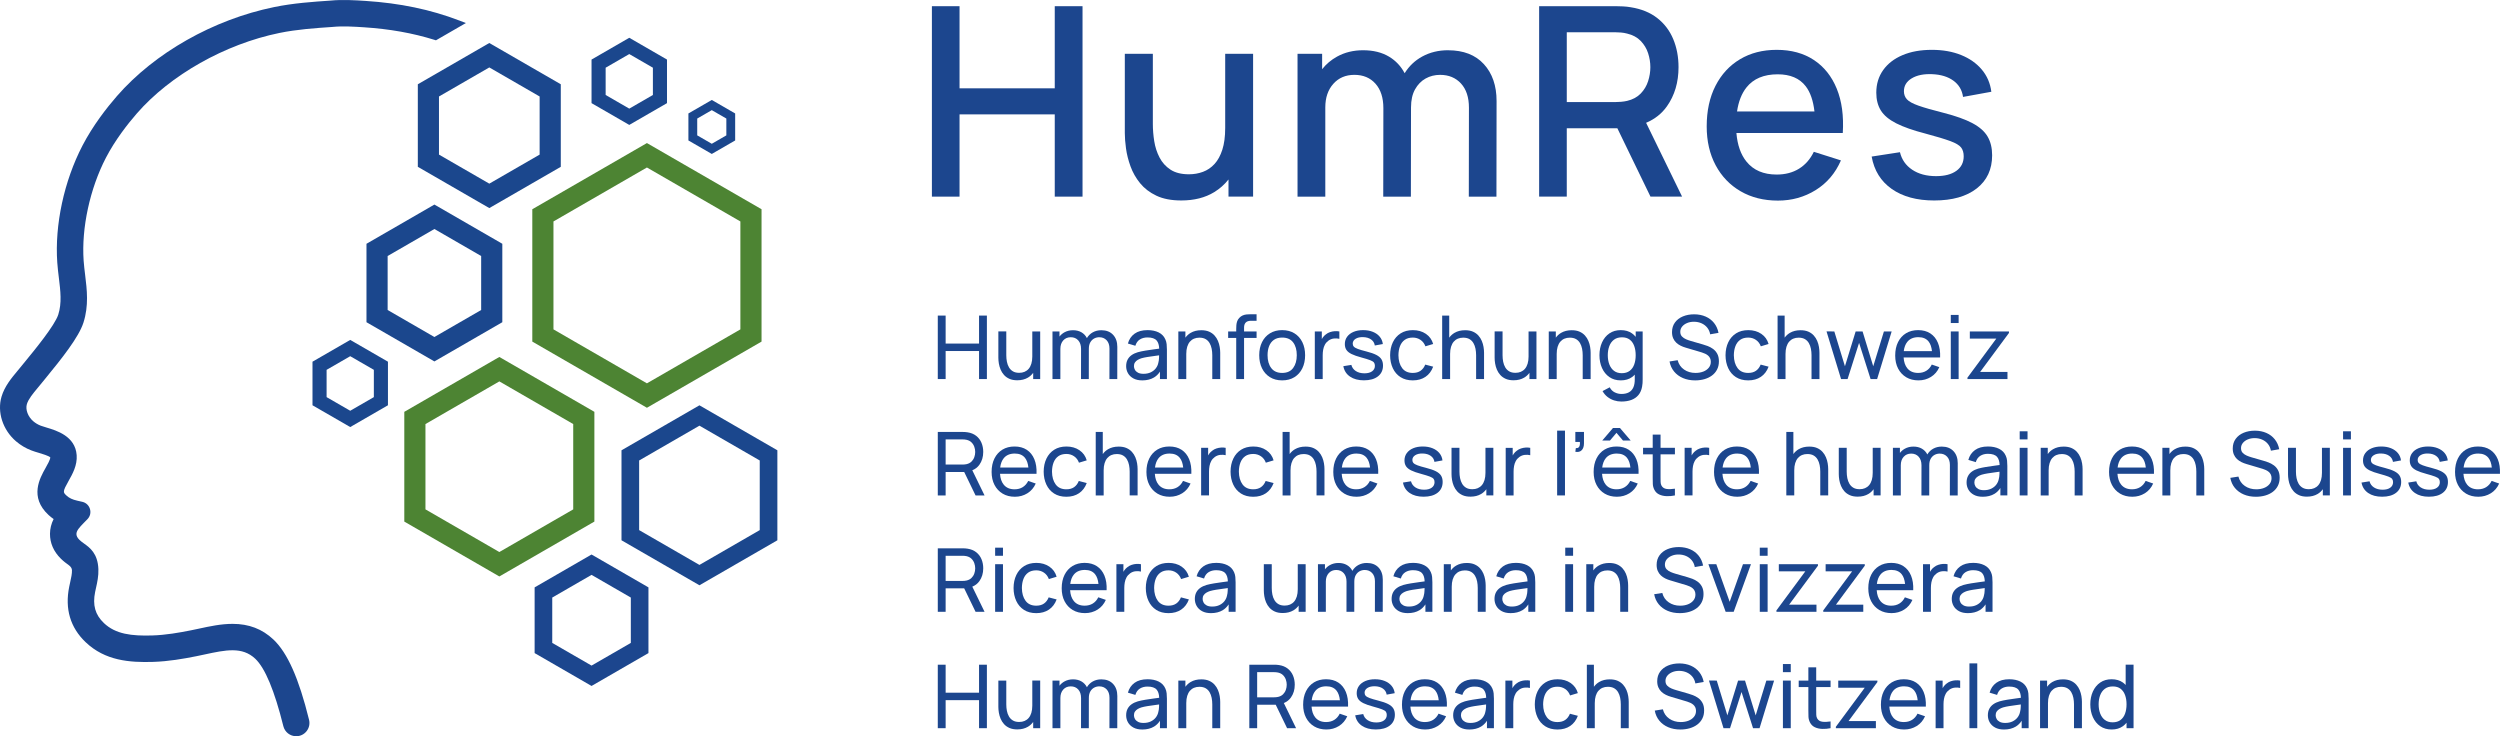 <?xml version="1.0" encoding="UTF-8"?>
<svg id="Layer_1" data-name="Layer 1" xmlns="http://www.w3.org/2000/svg" viewBox="0 0 385.618 113.561">
  <defs>
    <style>
      .cls-1 {
        fill: #4d8433;
      }

      .cls-2 {
        fill: #1b478d;
      }

      .cls-3 {
        fill: #1c468e;
      }
    </style>
  </defs>
  <g>
    <polygon class="cls-3" points="151.015 52.995 145.861 52.995 145.861 48.677 144.651 48.677 144.651 58.468 145.861 58.468 145.861 54.144 151.015 54.144 151.015 58.468 152.225 58.468 152.225 48.677 151.015 48.677 151.015 52.995"/>
    <path class="cls-3" d="M154.34,57.006c.127.304.301.58.524.829.222.249.501.449.836.598.335.15.741.224,1.217.224.63,0,1.177-.137,1.642-.411.319-.188.585-.437.806-.737v.958h1.081v-7.344h-1.217v3.869c0,.422-.049.791-.146,1.108-.098.317-.235.579-.411.785-.177.206-.389.361-.636.466-.247.104-.522.156-.826.156-.385,0-.706-.075-.962-.224-.256-.15-.46-.354-.612-.612-.152-.258-.259-.548-.323-.87s-.095-.655-.095-.999v-3.679h-1.224v4.059c0,.276.026.573.078.891s.142.628.269.931Z"/>
    <path class="cls-3" d="M163.56,53.804c0-.535.147-.967.442-1.295.295-.329.68-.493,1.156-.493.48,0,.866.161,1.156.483.29.322.435.761.435,1.319l-.007,4.651h1.203l.006-4.665 0.0 0c0-.412.077-.75.231-1.013.154-.263.354-.458.598-.585.245-.127.503-.19.775-.19.467,0,.846.155,1.139.466s.439.74.439,1.288l-.007,4.699h1.21l.007-4.964c0-.78-.22-1.403-.66-1.87-.44-.467-1.043-.7-1.809-.7-.49,0-.929.109-1.319.326-.381.212-.681.51-.904.888-0-0-0-.001-0-.001-.199-.388-.483-.687-.85-.897-.367-.211-.798-.316-1.292-.316s-.936.109-1.326.326c-.304.17-.557.388-.761.653v-.789h-1.081v7.344h1.217v-4.665Z"/>
    <path class="cls-3" d="M174.823,58.37c.369.202.828.303,1.377.303.707,0,1.31-.151,1.809-.452.363-.22.666-.52.911-.897v1.145h1.074v-4.542c0-.29-.014-.568-.041-.833-.027-.265-.093-.511-.197-.738-.209-.48-.552-.84-1.03-1.078-.478-.238-1.051-.357-1.717-.357-.83,0-1.498.184-2.006.551-.508.367-.85.873-1.027,1.516l1.149.347c.136-.449.371-.775.704-.979s.722-.306,1.166-.306c.671,0,1.142.158,1.414.473.244.283.374.702.392,1.254-.261.036-.53.072-.813.11-.444.059-.882.124-1.312.194-.431.07-.82.153-1.169.248-.372.109-.692.258-.962.449-.27.19-.477.426-.622.707s-.218.614-.218.999c0,.394.094.757.282,1.088s.467.597.836.799ZM175.068,55.901c.107-.156.247-.286.422-.388s.361-.185.561-.248c.272-.077.577-.143.914-.197s.698-.107,1.081-.156c.244-.032.493-.068.742-.104-.002.116-.006.249-.011.403-.009.276-.045.528-.109.755-.059.304-.186.584-.381.84s-.452.462-.772.619c-.32.156-.697.235-1.132.235-.349,0-.631-.057-.846-.17-.215-.113-.374-.261-.476-.442-.102-.181-.153-.372-.153-.571,0-.227.053-.418.16-.575Z"/>
    <path class="cls-3" d="M182.979,54.599c0-.426.049-.797.146-1.112s.235-.576.411-.782c.177-.206.389-.361.636-.466.247-.104.522-.156.826-.156.39,0,.713.075.969.224.256.15.459.354.609.612.15.258.256.549.32.87.063.322.095.655.095.999v3.679h1.224v-4.059c0-.276-.026-.573-.078-.891-.052-.317-.142-.628-.269-.931-.127-.304-.301-.58-.524-.829-.222-.249-.501-.449-.836-.598s-.741-.224-1.217-.224c-.63,0-1.177.137-1.642.411-.319.188-.585.437-.806.737v-.958h-1.088v7.344h1.224v-3.869Z"/>
    <path class="cls-3" d="M190.683,58.468h1.21v-6.344h1.931v-.999h-1.931v-.592c0-.349.088-.612.265-.789.177-.177.444-.265.802-.265h.863v-1.006h-.931c-.186,0-.382.009-.588.027-.206.018-.409.068-.609.15-.199.082-.383.213-.551.394-.145.159-.251.332-.316.52s-.107.382-.122.581-.024.392-.024.578v.401h-1.244v.999h1.244v6.344Z"/>
    <path class="cls-3" d="M195.881,58.176c.528.331,1.157.496,1.887.496s1.36-.164,1.89-.493.938-.784,1.224-1.367c.286-.582.428-1.257.428-2.023,0-.757-.142-1.426-.425-2.006-.283-.58-.69-1.036-1.221-1.367-.53-.331-1.163-.496-1.897-.496-.716,0-1.339.162-1.87.486-.53.324-.941.778-1.231,1.36-.29.583-.435,1.257-.435,2.023,0,.762.143,1.434.428,2.016s.692,1.039,1.22,1.37ZM195.762,53.375c.163-.408.41-.728.741-.959s.752-.347,1.265-.347c.752,0,1.317.247,1.693.741.376.494.564,1.154.564,1.979,0,.807-.187,1.464-.561,1.972-.374.508-.939.762-1.696.762-.739,0-1.299-.249-1.679-.748-.381-.499-.571-1.16-.571-1.986,0-.535.082-1.006.245-1.414Z"/>
    <path class="cls-3" d="M204.023,54.783c0-.29.025-.575.075-.853s.139-.537.269-.775c.129-.238.312-.443.547-.615.258-.186.539-.295.843-.326.304-.032.582-.016.836.048v-1.135c-.218-.045-.451-.06-.7-.044-.249.016-.494.063-.734.143-.24.079-.456.196-.646.35-.172.122-.328.279-.466.469-.059.081-.11.167-.16.255v-1.173h-1.081v7.344h1.217v-3.685Z"/>
    <path class="cls-3" d="M211.642,57.271c-.288.209-.681.313-1.18.313-.53,0-.975-.117-1.333-.35-.358-.233-.587-.55-.687-.949l-1.237.197c.127.689.47,1.225,1.03,1.608.56.383,1.277.575,2.152.575.916,0,1.634-.203,2.155-.609.521-.406.782-.962.782-1.669,0-.381-.079-.701-.238-.962-.159-.261-.425-.487-.799-.68-.374-.193-.885-.371-1.533-.534-.576-.145-1.014-.274-1.316-.388-.302-.113-.508-.232-.619-.357-.111-.125-.167-.278-.167-.459,0-.313.148-.562.445-.748.297-.186.683-.272,1.159-.258.499.014.909.135,1.231.364s.512.538.571.928l1.238-.224c-.05-.431-.21-.808-.479-1.132-.27-.324-.624-.575-1.064-.751-.44-.177-.938-.265-1.496-.265-.562,0-1.055.09-1.479.269-.424.179-.754.429-.989.751-.236.322-.354.698-.354,1.129,0,.354.079.653.238.897.159.245.424.459.796.643.372.184.882.361,1.53.534.598.163,1.046.301,1.343.415.297.113.493.235.588.364.095.129.143.296.143.5,0,.358-.144.642-.432.85Z"/>
    <path class="cls-3" d="M216.028,58.172c.519.333,1.15.5,1.894.5.761,0,1.412-.181,1.951-.544s.936-.886,1.19-1.571l-1.224-.32c-.168.417-.409.735-.724.955-.315.22-.713.33-1.193.33-.73,0-1.279-.25-1.649-.751s-.559-1.159-.568-1.975c.005-.53.086-1.001.245-1.411.159-.41.401-.732.727-.965s.741-.35,1.244-.35c.444,0,.84.118,1.186.354.347.236.599.567.758.993l1.197-.36c-.19-.662-.565-1.183-1.125-1.564-.56-.381-1.227-.571-2.002-.571-.734,0-1.362.164-1.883.493-.521.329-.922.784-1.203,1.367-.281.582-.424,1.254-.428,2.016.005.748.144,1.414.418,1.999.274.585.671,1.044,1.19,1.377Z"/>
    <path class="cls-3" d="M223.674,54.599c0-.426.049-.797.146-1.112s.235-.576.411-.782c.177-.206.389-.361.636-.466.247-.104.522-.156.826-.156.39,0,.713.075.969.224.256.15.459.354.609.612.15.258.256.549.32.87.063.322.095.655.095.999v3.679h1.224v-4.059c0-.276-.026-.573-.078-.891-.052-.317-.142-.628-.269-.931-.127-.304-.301-.58-.524-.829-.222-.249-.501-.449-.836-.598s-.741-.224-1.217-.224c-.63,0-1.177.137-1.642.411-.319.188-.585.437-.806.737v-3.406h-1.088v9.791h1.224v-3.869Z"/>
    <path class="cls-3" d="M230.888,57.006c.127.304.301.58.524.829.222.249.501.449.836.598.335.15.741.224,1.217.224.63,0,1.177-.137,1.642-.411.319-.188.585-.437.806-.737v.958h1.081v-7.344h-1.217v3.869c0,.422-.049.791-.146,1.108-.098.317-.235.579-.411.785-.177.206-.389.361-.636.466-.247.104-.522.156-.826.156-.385,0-.706-.075-.962-.224-.256-.15-.46-.354-.612-.612-.152-.258-.259-.548-.323-.87s-.095-.655-.095-.999v-3.679h-1.224v4.059c0,.276.026.573.078.891s.142.628.269.931Z"/>
    <path class="cls-3" d="M240.115,54.599c0-.426.049-.797.146-1.112s.235-.576.411-.782c.177-.206.389-.361.636-.466.247-.104.522-.156.826-.156.39,0,.713.075.969.224.256.15.459.354.609.612.15.258.256.549.32.87.063.322.095.655.095.999v3.679h1.224v-4.059c0-.276-.026-.573-.078-.891-.052-.317-.142-.628-.269-.931-.127-.304-.301-.58-.524-.829-.222-.249-.501-.449-.836-.598s-.741-.224-1.217-.224c-.63,0-1.177.137-1.642.411-.319.188-.585.437-.806.737v-.958h-1.088v7.344h1.224v-3.869Z"/>
    <path class="cls-3" d="M252.3,51.955c-.164-.199-.348-.377-.558-.527-.471-.338-1.054-.507-1.747-.507-.68,0-1.265.169-1.754.507-.49.338-.867.799-1.132,1.384-.265.585-.398,1.244-.398,1.979,0,.734.133,1.395.398,1.982.265.587.643,1.05,1.132,1.39s1.077.51,1.761.51c.689,0,1.269-.171,1.741-.513.152-.11.287-.237.415-.372v.716c.004.499-.068.916-.218,1.251-.15.335-.377.588-.683.758s-.693.255-1.159.255c-.354,0-.697-.082-1.03-.245-.333-.163-.59-.424-.772-.782l-1.108.585c.204.363.459.663.765.901s.643.416,1.01.534c.367.118.743.177,1.129.177.585,0,1.099-.083,1.543-.248.444-.166.807-.417,1.088-.755.281-.338.469-.767.564-1.288.036-.181.06-.364.071-.547.011-.184.017-.377.017-.581v-7.391h-1.074v.83ZM252.072,56.221c-.152.419-.387.748-.704.986-.317.238-.723.357-1.217.357-.481,0-.881-.122-1.2-.367-.32-.245-.559-.577-.717-.996-.159-.419-.238-.89-.238-1.411,0-.517.078-.984.235-1.401.156-.417.397-.748.721-.993.324-.245.735-.367,1.234-.367.48,0,.876.117,1.186.35s.543.559.697.976c.154.417.231.895.231,1.435,0,.535-.076,1.012-.228,1.431Z"/>
    <path class="cls-3" d="M262.723,57.316c-.354.138-.75.207-1.19.207-.68,0-1.27-.173-1.771-.52-.501-.347-.831-.828-.989-1.445l-1.251.197c.109.598.343,1.116.704,1.554.36.437.818.774,1.373,1.01.555.236,1.18.354,1.873.354.508,0,.984-.063,1.428-.19.444-.127.834-.315,1.169-.564.335-.249.597-.558.785-.925.188-.367.282-.786.282-1.258s-.086-.862-.258-1.173-.39-.56-.653-.748c-.263-.188-.534-.334-.813-.439-.279-.104-.525-.186-.738-.245l-1.863-.537c-.24-.068-.486-.155-.738-.262s-.463-.25-.636-.432c-.172-.181-.258-.424-.258-.727,0-.299.095-.565.286-.799.19-.233.446-.417.768-.551.322-.134.682-.198,1.081-.194.417.005.8.085,1.149.241s.64.38.874.67c.233.29.384.632.452,1.027l1.285-.224c-.118-.594-.348-1.104-.69-1.53-.342-.426-.773-.754-1.292-.982s-1.107-.346-1.764-.35c-.648,0-1.231.108-1.747.323-.517.215-.926.529-1.227.942s-.452.907-.452,1.482c0,.363.059.678.177.945.118.268.276.495.476.683.199.188.426.344.68.469.254.125.517.226.789.303l2.495.741c.177.054.347.12.51.197s.308.17.435.279c.127.109.229.242.306.401.077.159.116.344.116.558,0,.354-.105.66-.316.918-.211.258-.493.457-.846.595Z"/>
    <path class="cls-3" d="M267.765,58.172c.519.333,1.15.5,1.894.5.761,0,1.412-.181,1.951-.544s.936-.886,1.19-1.571l-1.224-.32c-.168.417-.409.735-.724.955-.315.22-.713.33-1.193.33-.73,0-1.279-.25-1.649-.751s-.559-1.159-.568-1.975c.005-.53.086-1.001.245-1.411.159-.41.401-.732.727-.965s.741-.35,1.244-.35c.444,0,.84.118,1.186.354.347.236.599.567.758.993l1.197-.36c-.19-.662-.565-1.183-1.125-1.564-.56-.381-1.227-.571-2.002-.571-.734,0-1.362.164-1.883.493-.521.329-.922.784-1.203,1.367-.281.582-.424,1.254-.428,2.016.005.748.144,1.414.418,1.999.274.585.671,1.044,1.19,1.377Z"/>
    <path class="cls-3" d="M275.411,54.599c0-.426.049-.797.146-1.112s.235-.576.411-.782c.177-.206.389-.361.636-.466.247-.104.522-.156.826-.156.39,0,.713.075.969.224.256.15.459.354.609.612.15.258.256.549.32.87.063.322.095.655.095.999v3.679h1.224v-4.059c0-.276-.026-.573-.078-.891-.052-.317-.142-.628-.269-.931-.127-.304-.301-.58-.524-.829-.222-.249-.501-.449-.836-.598s-.741-.224-1.217-.224c-.63,0-1.177.137-1.642.411-.319.188-.585.437-.806.737v-3.406h-1.088v9.791h1.224v-3.869Z"/>
    <polygon class="cls-3" points="284.985 58.468 286.759 52.886 288.534 58.468 289.541 58.468 291.784 51.125 290.588 51.125 288.942 56.496 287.297 51.125 286.229 51.125 284.577 56.496 282.938 51.125 281.735 51.118 283.978 58.468 284.985 58.468"/>
    <path class="cls-3" d="M294.032,58.193c.537.32,1.166.479,1.887.479.712,0,1.354-.178,1.928-.534.573-.356,1.003-.858,1.289-1.506l-1.163-.401c-.204.417-.485.737-.843.959-.358.222-.78.333-1.265.333-.721,0-1.276-.238-1.666-.714-.337-.412-.528-.97-.573-1.673h5.632c.036-.87-.076-1.62-.337-2.251-.261-.63-.65-1.115-1.169-1.455s-1.148-.51-1.887-.51c-.712,0-1.332.16-1.86.479s-.939.773-1.234,1.36c-.295.587-.442,1.282-.442,2.084,0,.766.15,1.436.449,2.009.299.573.717,1.02,1.254,1.339ZM294.198,52.729c.39-.48.959-.721,1.707-.721.698,0,1.224.223,1.577.67.279.352.45.849.518,1.486h-4.35c.073-.596.256-1.074.548-1.435Z"/>
    <rect class="cls-3" x="300.903" y="48.575" width="1.21" height="1.251"/>
    <rect class="cls-3" x="300.903" y="51.125" width="1.21" height="7.344"/>
    <polygon class="cls-3" points="309.647 57.367 305.431 57.367 309.878 51.356 309.878 51.125 303.84 51.125 303.84 52.226 307.926 52.226 303.473 58.251 303.473 58.468 309.647 58.468 309.647 57.367"/>
    <path class="cls-3" d="M145.861,72.802h2.864l1.753,3.617h1.387l-1.891-3.879c.454-.185.82-.468,1.095-.854.394-.553.592-1.21.592-1.972,0-.517-.091-.989-.272-1.418-.181-.428-.452-.784-.813-1.067-.36-.283-.806-.466-1.336-.547-.122-.023-.249-.037-.381-.044-.131-.007-.245-.01-.34-.01h-3.869v9.791h1.21v-3.617ZM145.861,67.777h2.618c.086,0,.185.005.296.014s.216.025.316.048c.313.073.567.205.761.398.195.193.339.419.432.68.093.261.139.527.139.799s-.046.538-.139.799c-.093.261-.237.487-.432.68-.195.193-.449.325-.761.398-.1.023-.205.039-.316.048-.111.009-.21.014-.296.014h-2.618v-3.876Z"/>
    <path class="cls-3" d="M154.656,76.144c.537.32,1.166.479,1.887.479.712,0,1.354-.178,1.928-.534.573-.356,1.003-.858,1.289-1.506l-1.163-.401c-.204.417-.485.737-.843.959-.358.222-.78.333-1.265.333-.721,0-1.276-.238-1.666-.714-.337-.412-.528-.97-.573-1.673h5.632c.036-.87-.076-1.62-.337-2.251-.261-.63-.65-1.115-1.169-1.455s-1.148-.51-1.887-.51c-.712,0-1.332.16-1.86.479s-.939.773-1.234,1.36c-.295.587-.442,1.282-.442,2.084,0,.766.15,1.436.449,2.009.299.573.717,1.02,1.254,1.339ZM154.823,70.68c.39-.48.959-.721,1.707-.721.698,0,1.224.223,1.577.67.279.352.45.849.518,1.486h-4.35c.073-.596.256-1.074.548-1.435Z"/>
    <path class="cls-3" d="M162.591,76.123c.519.333,1.15.5,1.894.5.761,0,1.412-.181,1.951-.544s.936-.886,1.19-1.571l-1.224-.32c-.168.417-.409.735-.724.955-.315.22-.713.33-1.193.33-.73,0-1.279-.25-1.649-.751s-.559-1.159-.568-1.975c.005-.53.086-1.001.245-1.411.159-.41.401-.732.727-.965s.741-.35,1.244-.35c.444,0,.84.118,1.186.354.347.236.599.567.758.993l1.197-.36c-.19-.662-.565-1.183-1.125-1.564-.56-.381-1.227-.571-2.002-.571-.734,0-1.362.164-1.883.493-.521.329-.922.784-1.203,1.367-.281.582-.424,1.254-.428,2.016.005.748.144,1.414.418,1.999.274.585.671,1.044,1.19,1.377Z"/>
    <path class="cls-3" d="M170.101,70.034v-3.406h-1.088v9.791h1.224v-3.869c0-.426.049-.797.146-1.112s.235-.576.411-.782c.177-.206.389-.361.636-.466.247-.104.522-.156.826-.156.39,0,.713.075.969.224.256.15.459.354.609.612.15.258.256.549.32.87.063.322.095.655.095.999v3.679h1.224v-4.059c0-.276-.026-.573-.078-.891-.052-.317-.142-.628-.269-.931-.127-.304-.301-.58-.524-.829-.222-.249-.501-.449-.836-.598s-.741-.224-1.217-.224c-.63,0-1.177.137-1.642.411-.319.188-.585.437-.806.737Z"/>
    <path class="cls-3" d="M177.275,70.711c-.295.587-.442,1.282-.442,2.084,0,.766.15,1.436.449,2.009.299.573.717,1.02,1.254,1.339.537.32,1.166.479,1.887.479.712,0,1.354-.178,1.928-.534.573-.356,1.003-.858,1.289-1.506l-1.163-.401c-.204.417-.485.737-.843.959-.358.222-.78.333-1.265.333-.721,0-1.276-.238-1.666-.714-.337-.412-.528-.97-.573-1.673h5.632c.036-.87-.076-1.62-.337-2.251-.261-.63-.65-1.115-1.169-1.455s-1.148-.51-1.887-.51c-.712,0-1.332.16-1.86.479s-.939.773-1.234,1.36ZM180.409,69.959c.698,0,1.224.223,1.577.67.279.352.45.849.518,1.486h-4.35c.073-.596.256-1.074.548-1.435.39-.48.959-.721,1.707-.721Z"/>
    <path class="cls-3" d="M186.978,69.524c-.172.122-.328.279-.466.469-.059.081-.11.167-.16.255v-1.173h-1.081v7.344h1.217v-3.685c0-.29.025-.575.075-.853s.139-.537.269-.775c.129-.238.312-.443.547-.615.258-.186.539-.295.843-.326.304-.032.582-.016.836.048v-1.135c-.218-.045-.451-.06-.7-.044-.249.016-.494.063-.734.143-.24.079-.456.196-.646.35Z"/>
    <path class="cls-3" d="M195.26,76.079c.539-.363.936-.886,1.19-1.571l-1.224-.32c-.168.417-.409.735-.724.955-.315.22-.713.33-1.193.33-.73,0-1.279-.25-1.649-.751s-.559-1.159-.568-1.975c.005-.53.086-1.001.245-1.411.159-.41.401-.732.727-.965s.741-.35,1.244-.35c.444,0,.84.118,1.186.354.347.236.599.567.758.993l1.197-.36c-.19-.662-.565-1.183-1.125-1.564-.56-.381-1.227-.571-2.002-.571-.734,0-1.362.164-1.883.493-.521.329-.922.784-1.203,1.367-.281.582-.424,1.254-.428,2.016.005.748.144,1.414.418,1.999.274.585.671,1.044,1.19,1.377.519.333,1.15.5,1.894.5.761,0,1.412-.181,1.951-.544Z"/>
    <path class="cls-3" d="M198.924,70.034v-3.406h-1.088v9.791h1.224v-3.869c0-.426.049-.797.146-1.112s.235-.576.411-.782c.177-.206.389-.361.636-.466.247-.104.522-.156.826-.156.39,0,.713.075.969.224.256.15.459.354.609.612.15.258.256.549.32.87.063.322.095.655.095.999v3.679h1.224v-4.059c0-.276-.026-.573-.078-.891-.052-.317-.142-.628-.269-.931-.127-.304-.301-.58-.524-.829-.222-.249-.501-.449-.836-.598s-.741-.224-1.217-.224c-.63,0-1.177.137-1.642.411-.319.188-.585.437-.806.737Z"/>
    <path class="cls-3" d="M205.656,72.795c0,.766.15,1.436.449,2.009.299.573.717,1.02,1.254,1.339.537.32,1.166.479,1.887.479.712,0,1.354-.178,1.928-.534.573-.356,1.003-.858,1.289-1.506l-1.163-.401c-.204.417-.485.737-.843.959-.358.222-.78.333-1.265.333-.721,0-1.276-.238-1.666-.714-.337-.412-.528-.97-.573-1.673h5.632c.036-.87-.076-1.62-.337-2.251-.261-.63-.65-1.115-1.169-1.455s-1.148-.51-1.887-.51c-.712,0-1.332.16-1.86.479s-.939.773-1.234,1.36c-.295.587-.442,1.282-.442,2.084ZM207.526,70.68c.39-.48.959-.721,1.707-.721.698,0,1.224.223,1.577.67.279.352.45.849.518,1.486h-4.35c.073-.596.256-1.074.548-1.435Z"/>
    <path class="cls-3" d="M219.459,68.871c-.562,0-1.055.09-1.479.269-.424.179-.754.429-.989.751-.236.322-.354.698-.354,1.129,0,.354.079.653.238.897.159.245.424.459.796.643.372.184.882.361,1.53.534.598.163,1.046.301,1.343.415.297.113.493.235.588.364.095.129.143.296.143.5,0,.358-.144.642-.432.85-.288.209-.681.313-1.18.313-.53,0-.975-.117-1.333-.35-.358-.233-.587-.55-.687-.949l-1.237.197c.127.689.47,1.225,1.03,1.608s1.277.575,2.152.575c.916,0,1.634-.203,2.155-.609.521-.406.782-.962.782-1.669,0-.381-.079-.701-.238-.962-.159-.261-.425-.487-.799-.68-.374-.193-.885-.371-1.533-.534-.576-.145-1.014-.274-1.316-.388-.302-.113-.508-.232-.619-.357-.111-.125-.167-.278-.167-.459,0-.313.148-.562.445-.748.297-.186.683-.272,1.159-.258.499.014.909.135,1.231.364s.512.538.571.928l1.238-.224c-.05-.431-.21-.808-.479-1.132-.27-.324-.624-.575-1.064-.751-.44-.177-.938-.265-1.496-.265Z"/>
    <path class="cls-3" d="M227.935,75.304c-.247.104-.522.156-.826.156-.385,0-.706-.075-.962-.224-.256-.15-.46-.354-.612-.612-.152-.258-.259-.548-.323-.87s-.095-.655-.095-.999v-3.679h-1.224v4.059c0,.276.026.573.078.891s.142.628.269.931c.127.304.301.58.524.829.222.249.501.449.836.598.335.15.741.224,1.217.224.63,0,1.177-.137,1.642-.411.319-.188.585-.437.806-.737v.958h1.081v-7.344h-1.217v3.869c0,.422-.049.791-.146,1.108-.098.317-.235.579-.411.785-.177.206-.389.361-.636.466Z"/>
    <path class="cls-3" d="M232.249,69.075v7.344h1.217v-3.685c0-.29.025-.575.075-.853s.139-.537.269-.775c.129-.238.312-.443.547-.615.258-.186.539-.295.843-.326.304-.032.582-.016.836.048v-1.135c-.218-.045-.451-.06-.7-.044-.249.016-.494.063-.734.143-.24.079-.456.196-.646.35-.172.122-.328.279-.466.469-.059.081-.11.167-.16.255v-1.173h-1.081Z"/>
    <rect class="cls-3" x="240.184" y="66.424" width="1.21" height="9.995"/>
    <path class="cls-3" d="M242.992,68.164h.7c.018.181.014.347-.014.496-.027.15-.088.268-.184.354-.095.086-.238.122-.428.109l-.075.564c.422.077.749-.005.982-.245.233-.24.35-.598.35-1.074v-1.741h-1.333v1.537Z"/>
    <path class="cls-3" d="M252.117,73.087h.626c.036-.87-.076-1.62-.337-2.251-.261-.63-.65-1.115-1.169-1.455s-1.148-.51-1.887-.51c-.712,0-1.332.16-1.86.479s-.939.773-1.234,1.36c-.295.587-.442,1.282-.442,2.084,0,.766.15,1.436.449,2.009.299.573.717,1.02,1.254,1.339.537.32,1.166.479,1.887.479.712,0,1.354-.178,1.928-.534.573-.356,1.003-.858,1.289-1.506l-1.163-.401c-.204.417-.485.737-.843.959-.358.222-.78.333-1.265.333-.721,0-1.276-.238-1.666-.714-.337-.412-.528-.97-.573-1.673h5.007ZM247.684,70.68c.39-.48.959-.721,1.707-.721.698,0,1.224.223,1.577.67.279.352.45.849.518,1.486h-4.35c.073-.596.256-1.074.548-1.435Z"/>
    <polygon class="cls-3" points="249.336 66.764 250.342 67.954 251.532 67.954 249.873 66.016 248.799 66.016 247.14 67.954 248.33 67.954 249.336 66.764"/>
    <path class="cls-3" d="M255.928,76.273c.333.156.712.242,1.136.258.424.016.853-.022,1.288-.112v-1.04c-.503.077-.933.091-1.288.041-.356-.05-.615-.22-.779-.51-.086-.154-.133-.338-.139-.551-.007-.213-.01-.469-.01-.768v-3.515h2.217v-.999h-2.217v-2.04h-1.21v2.04h-1.489v.999h1.489v3.57c0,.376.006.713.017,1.01.011.297.09.59.235.88.168.335.418.581.751.738Z"/>
    <path class="cls-3" d="M263.636,69.075c-.218-.045-.451-.06-.7-.044-.249.016-.494.063-.734.143-.24.079-.456.196-.646.35-.172.122-.328.279-.466.469-.059.081-.11.167-.16.255v-1.173h-1.081v7.344h1.217v-3.685c0-.29.025-.575.075-.853s.139-.537.269-.775c.129-.238.312-.443.547-.615.258-.186.539-.295.843-.326.304-.032.582-.016.836.048v-1.135Z"/>
    <path class="cls-3" d="M264.384,72.795c0,.766.15,1.436.449,2.009.299.573.717,1.02,1.254,1.339.537.32,1.166.479,1.887.479.712,0,1.354-.178,1.928-.534.573-.356,1.003-.858,1.289-1.506l-1.163-.401c-.204.417-.485.737-.843.959-.358.222-.78.333-1.265.333-.721,0-1.276-.238-1.666-.714-.337-.412-.528-.97-.573-1.673h5.632c.036-.87-.076-1.62-.337-2.251-.261-.63-.65-1.115-1.169-1.455s-1.148-.51-1.887-.51c-.712,0-1.332.16-1.86.479s-.939.773-1.234,1.36c-.295.587-.442,1.282-.442,2.084ZM266.253,70.68c.39-.48.959-.721,1.707-.721.698,0,1.224.223,1.577.67.279.352.45.849.518,1.486h-4.35c.073-.596.256-1.074.548-1.435Z"/>
    <path class="cls-3" d="M279.071,68.885c-.63,0-1.177.137-1.642.411-.319.188-.585.437-.806.737v-3.406h-1.088v9.791h1.224v-3.869c0-.426.049-.797.146-1.112s.235-.576.411-.782c.177-.206.389-.361.636-.466.247-.104.522-.156.826-.156.39,0,.713.075.969.224.256.15.459.354.609.612.15.258.256.549.32.87.063.322.095.655.095.999v3.679h1.224v-4.059c0-.276-.026-.573-.078-.891-.052-.317-.142-.628-.269-.931-.127-.304-.301-.58-.524-.829-.222-.249-.501-.449-.836-.598s-.741-.224-1.217-.224Z"/>
    <path class="cls-3" d="M290.079,76.419v-7.344h-1.217v3.869c0,.422-.049.791-.146,1.108-.098.317-.235.579-.411.785-.177.206-.389.361-.636.466-.247.104-.522.156-.826.156-.385,0-.706-.075-.962-.224-.256-.15-.46-.354-.612-.612-.152-.258-.259-.548-.323-.87s-.095-.655-.095-.999v-3.679h-1.224v4.059c0,.276.026.573.078.891s.142.628.269.931c.127.304.301.58.524.829.222.249.501.449.836.598.335.15.741.224,1.217.224.63,0,1.177-.137,1.642-.411.319-.188.585-.437.806-.737v.958h1.081Z"/>
    <path class="cls-3" d="M293.193,71.754c0-.535.147-.967.442-1.295.295-.329.68-.493,1.156-.493.48,0,.866.161,1.156.483.29.322.435.761.435,1.319l-.007,4.651h1.203l.006-4.665 0.0 0c0-.412.077-.75.231-1.013.154-.263.354-.458.598-.585.245-.127.503-.19.775-.19.467,0,.846.155,1.139.466s.439.74.439,1.288l-.007,4.699h1.21l.007-4.964c0-.78-.22-1.403-.66-1.87-.44-.467-1.043-.7-1.809-.7-.49,0-.929.109-1.319.326-.381.212-.681.51-.904.888-0-0-0-.001-0-.001-.199-.388-.483-.687-.85-.897-.367-.211-.798-.316-1.292-.316s-.936.109-1.326.326c-.304.17-.557.388-.761.653v-.789h-1.081v7.344h1.217v-4.665Z"/>
    <path class="cls-3" d="M304.456,76.32c.369.202.828.303,1.377.303.707,0,1.31-.151,1.809-.452.363-.22.666-.52.911-.897v1.145h1.074v-4.542c0-.29-.014-.568-.041-.833-.027-.265-.093-.511-.197-.738-.209-.48-.552-.84-1.03-1.078-.478-.238-1.051-.357-1.717-.357-.83,0-1.498.184-2.006.551-.508.367-.85.873-1.027,1.516l1.149.347c.136-.449.371-.775.704-.979s.722-.306,1.166-.306c.671,0,1.142.158,1.414.473.244.283.374.702.392,1.254-.261.036-.53.072-.813.11-.444.059-.882.124-1.312.194-.431.07-.82.153-1.169.248-.372.109-.692.258-.962.449-.27.19-.477.426-.622.707s-.218.614-.218.999c0,.394.094.757.282,1.088s.467.597.836.799ZM304.701,73.852c.107-.156.247-.286.422-.388s.361-.185.561-.248c.272-.077.577-.143.914-.197s.698-.107,1.081-.156c.244-.032.493-.068.742-.104-.002.116-.006.249-.011.403-.009.276-.045.528-.109.755-.059.304-.186.584-.381.84s-.452.462-.772.619c-.32.156-.697.235-1.132.235-.349,0-.631-.057-.846-.17-.215-.113-.374-.261-.476-.442-.102-.181-.153-.372-.153-.571,0-.227.053-.418.16-.575Z"/>
    <rect class="cls-3" x="311.531" y="66.526" width="1.21" height="1.251"/>
    <rect class="cls-3" x="311.531" y="69.075" width="1.21" height="7.344"/>
    <path class="cls-3" d="M320.887,70.537c-.127-.304-.301-.58-.524-.829-.222-.249-.501-.449-.836-.598s-.741-.224-1.217-.224c-.63,0-1.177.137-1.642.411-.319.188-.585.437-.806.737v-.958h-1.088v7.344h1.224v-3.869c0-.426.049-.797.146-1.112s.235-.576.411-.782c.177-.206.389-.361.636-.466.247-.104.522-.156.826-.156.39,0,.713.075.969.224.256.15.459.354.609.612.15.258.256.549.32.87.063.322.095.655.095.999v3.679h1.224v-4.059c0-.276-.026-.573-.078-.891-.052-.317-.142-.628-.269-.931Z"/>
    <path class="cls-3" d="M331.617,73.087h.626c.036-.87-.076-1.62-.337-2.251-.261-.63-.65-1.115-1.169-1.455s-1.148-.51-1.887-.51c-.712,0-1.332.16-1.86.479s-.939.773-1.234,1.36c-.295.587-.442,1.282-.442,2.084,0,.766.15,1.436.449,2.009.299.573.717,1.02,1.254,1.339.537.32,1.166.479,1.887.479.712,0,1.354-.178,1.928-.534.573-.356,1.003-.858,1.289-1.506l-1.163-.401c-.204.417-.485.737-.843.959-.358.222-.78.333-1.265.333-.721,0-1.276-.238-1.666-.714-.337-.412-.528-.97-.573-1.673h5.007ZM327.183,70.68c.39-.48.959-.721,1.707-.721.698,0,1.224.223,1.577.67.279.352.45.849.518,1.486h-4.35c.073-.596.256-1.074.548-1.435Z"/>
    <path class="cls-3" d="M339.654,70.537c-.127-.304-.301-.58-.524-.829-.222-.249-.501-.449-.836-.598s-.741-.224-1.217-.224c-.63,0-1.177.137-1.642.411-.319.188-.585.437-.806.737v-.958h-1.088v7.344h1.224v-3.869c0-.426.049-.797.146-1.112s.235-.576.411-.782c.177-.206.389-.361.636-.466.247-.104.522-.156.826-.156.39,0,.713.075.969.224.256.15.459.354.609.612.15.258.256.549.32.87.063.322.095.655.095.999v3.679h1.224v-4.059c0-.276-.026-.573-.078-.891-.052-.317-.142-.628-.269-.931Z"/>
    <path class="cls-3" d="M350.717,71.765c-.263-.188-.534-.334-.813-.439-.279-.104-.525-.186-.738-.245l-1.863-.537c-.24-.068-.486-.155-.738-.262s-.463-.25-.636-.432c-.172-.181-.258-.424-.258-.727,0-.299.095-.565.286-.799.19-.233.446-.417.768-.551.322-.134.682-.198,1.081-.194.417.005.8.085,1.149.241s.64.38.874.67c.233.29.384.632.452,1.027l1.285-.224c-.118-.594-.348-1.104-.69-1.53-.342-.426-.773-.754-1.292-.982s-1.107-.346-1.764-.35c-.648,0-1.231.108-1.747.323-.517.215-.926.529-1.227.942s-.452.907-.452,1.482c0,.363.059.678.177.945.118.268.276.495.476.683.199.188.426.344.68.469.254.125.517.226.789.303l2.495.741c.177.054.347.12.51.197s.308.17.435.279c.127.109.229.242.306.401.077.159.116.344.116.558,0,.354-.105.66-.316.918-.211.258-.493.457-.846.595s-.75.207-1.19.207c-.68,0-1.27-.173-1.771-.52-.501-.347-.831-.828-.989-1.445l-1.251.197c.109.598.343,1.116.704,1.554.36.437.818.774,1.373,1.01.555.236,1.18.354,1.873.354.508,0,.984-.063,1.428-.19.444-.127.834-.315,1.169-.564.335-.249.597-.558.785-.925.188-.367.282-.786.282-1.258s-.086-.862-.258-1.173-.39-.56-.653-.748Z"/>
    <path class="cls-3" d="M358.155,72.944c0,.422-.049.791-.146,1.108-.098.317-.235.579-.411.785-.177.206-.389.361-.636.466-.247.104-.522.156-.826.156-.385,0-.706-.075-.962-.224-.256-.15-.46-.354-.612-.612-.152-.258-.259-.548-.323-.87s-.095-.655-.095-.999v-3.679h-1.224v4.059c0,.276.026.573.078.891s.142.628.269.931c.127.304.301.58.524.829.222.249.501.449.836.598.335.15.741.224,1.217.224.63,0,1.177-.137,1.642-.411.319-.188.585-.437.806-.737v.958h1.081v-7.344h-1.217v3.869Z"/>
    <rect class="cls-3" x="361.412" y="69.075" width="1.21" height="7.344"/>
    <rect class="cls-3" x="361.412" y="66.526" width="1.21" height="1.251"/>
    <path class="cls-3" d="M369.337,72.696c-.374-.193-.885-.371-1.533-.534-.576-.145-1.014-.274-1.316-.388-.302-.113-.508-.232-.619-.357-.111-.125-.167-.278-.167-.459,0-.313.148-.562.445-.748.297-.186.683-.272,1.159-.258.499.014.909.135,1.231.364s.512.538.571.928l1.238-.224c-.05-.431-.21-.808-.479-1.132-.27-.324-.624-.575-1.064-.751-.44-.177-.938-.265-1.496-.265-.562,0-1.055.09-1.479.269-.424.179-.754.429-.989.751-.236.322-.354.698-.354,1.129,0,.354.079.653.238.897.159.245.424.459.796.643.372.184.882.361,1.53.534.598.163,1.046.301,1.343.415.297.113.493.235.588.364.095.129.143.296.143.5,0,.358-.144.642-.432.85-.288.209-.681.313-1.18.313-.53,0-.975-.117-1.333-.35-.358-.233-.587-.55-.687-.949l-1.237.197c.127.689.47,1.225,1.03,1.608s1.277.575,2.152.575c.916,0,1.634-.203,2.155-.609.521-.406.782-.962.782-1.669,0-.381-.079-.701-.238-.962-.159-.261-.425-.487-.799-.68Z"/>
    <path class="cls-3" d="M376.551,72.696c-.374-.193-.885-.371-1.533-.534-.576-.145-1.014-.274-1.316-.388-.302-.113-.508-.232-.619-.357-.111-.125-.167-.278-.167-.459,0-.313.148-.562.445-.748.297-.186.683-.272,1.159-.258.499.014.909.135,1.231.364s.512.538.571.928l1.238-.224c-.05-.431-.21-.808-.479-1.132-.27-.324-.624-.575-1.064-.751-.44-.177-.938-.265-1.496-.265-.562,0-1.055.09-1.479.269-.424.179-.754.429-.989.751-.236.322-.354.698-.354,1.129,0,.354.079.653.238.897.159.245.424.459.796.643.372.184.882.361,1.53.534.598.163,1.046.301,1.343.415.297.113.493.235.588.364.095.129.143.296.143.5,0,.358-.144.642-.432.85-.288.209-.681.313-1.18.313-.53,0-.975-.117-1.333-.35-.358-.233-.587-.55-.687-.949l-1.237.197c.127.689.47,1.225,1.03,1.608s1.277.575,2.152.575c.916,0,1.634-.203,2.155-.609.521-.406.782-.962.782-1.669,0-.381-.079-.701-.238-.962-.159-.261-.425-.487-.799-.68Z"/>
    <path class="cls-3" d="M383.483,75.141c-.358.222-.78.333-1.265.333-.721,0-1.276-.238-1.666-.714-.337-.412-.528-.97-.573-1.673h5.632c.036-.87-.076-1.62-.337-2.251-.261-.63-.65-1.115-1.169-1.455s-1.148-.51-1.887-.51c-.712,0-1.332.16-1.86.479s-.939.773-1.234,1.36c-.295.587-.442,1.282-.442,2.084,0,.766.15,1.436.449,2.009.299.573.717,1.02,1.254,1.339.537.32,1.166.479,1.887.479.712,0,1.354-.178,1.928-.534.573-.356,1.003-.858,1.289-1.506l-1.163-.401c-.204.417-.485.737-.843.959ZM380.552,70.68c.39-.48.959-.721,1.707-.721.698,0,1.224.223,1.577.67.279.352.45.849.518,1.486h-4.35c.073-.596.256-1.074.548-1.435Z"/>
    <path class="cls-3" d="M145.861,90.752h2.864l1.753,3.617h1.387l-1.891-3.879c.454-.185.82-.468,1.095-.854.394-.553.592-1.21.592-1.972,0-.517-.091-.989-.272-1.418-.181-.428-.452-.784-.813-1.067-.36-.283-.806-.466-1.336-.547-.122-.023-.249-.037-.381-.044-.131-.007-.245-.01-.34-.01h-3.869v9.791h1.21v-3.617ZM145.861,85.727h2.618c.086,0,.185.005.296.014s.216.025.316.048c.313.073.567.205.761.398.195.193.339.419.432.68.093.261.139.527.139.799s-.046.538-.139.799c-.093.261-.237.487-.432.68-.195.193-.449.325-.761.398-.1.023-.205.039-.316.048-.111.009-.21.014-.296.014h-2.618v-3.876Z"/>
    <rect class="cls-3" x="153.497" y="87.026" width="1.21" height="7.344"/>
    <rect class="cls-3" x="153.497" y="84.476" width="1.21" height="1.251"/>
    <path class="cls-3" d="M161.758,92.139c-.168.417-.409.735-.724.955-.315.22-.713.33-1.193.33-.73,0-1.279-.25-1.649-.751s-.559-1.159-.568-1.975c.005-.53.086-1.001.245-1.411.159-.41.401-.732.727-.965s.741-.35,1.244-.35c.444,0,.84.118,1.186.354.347.236.599.567.758.993l1.197-.36c-.19-.662-.565-1.183-1.125-1.564-.56-.381-1.227-.571-2.002-.571-.734,0-1.362.164-1.883.493-.521.329-.922.784-1.203,1.367-.281.582-.424,1.254-.428,2.016.005.748.144,1.414.418,1.999.274.585.671,1.044,1.19,1.377.519.333,1.15.5,1.894.5.761,0,1.412-.181,1.951-.544s.936-.886,1.19-1.571l-1.224-.32Z"/>
    <path class="cls-3" d="M170.067,91.038h.626c.036-.87-.076-1.62-.337-2.251-.261-.63-.65-1.115-1.169-1.455s-1.148-.51-1.887-.51c-.712,0-1.332.16-1.86.479s-.939.773-1.234,1.36c-.295.587-.442,1.282-.442,2.084,0,.766.15,1.436.449,2.009.299.573.717,1.02,1.254,1.339.537.32,1.166.479,1.887.479.712,0,1.354-.178,1.928-.534.573-.356,1.003-.858,1.289-1.506l-1.163-.401c-.204.417-.485.737-.843.959-.358.222-.78.333-1.265.333-.721,0-1.276-.238-1.666-.714-.337-.412-.528-.97-.573-1.673h5.007ZM165.634,88.631c.39-.48.959-.721,1.707-.721.698,0,1.224.223,1.577.67.279.352.45.849.518,1.486h-4.35c.073-.596.256-1.074.548-1.435Z"/>
    <path class="cls-3" d="M174.31,88.441c.258-.186.539-.295.843-.326.304-.032.582-.016.836.048v-1.135c-.218-.045-.451-.06-.7-.044-.249.016-.494.063-.734.143-.24.079-.456.196-.646.35-.172.122-.328.279-.466.469-.059.081-.11.167-.16.255v-1.173h-1.081v7.344h1.217v-3.685c0-.29.025-.575.075-.853s.139-.537.269-.775c.129-.238.312-.443.547-.615Z"/>
    <path class="cls-3" d="M183.38,92.459l-1.224-.32c-.168.417-.409.735-.724.955-.315.22-.713.33-1.193.33-.73,0-1.279-.25-1.649-.751s-.559-1.159-.568-1.975c.005-.53.086-1.001.245-1.411.159-.41.401-.732.727-.965s.741-.35,1.244-.35c.444,0,.84.118,1.186.354.347.236.599.567.758.993l1.197-.36c-.19-.662-.565-1.183-1.125-1.564-.56-.381-1.227-.571-2.002-.571-.734,0-1.362.164-1.883.493-.521.329-.922.784-1.203,1.367-.281.582-.424,1.254-.428,2.016.005.748.144,1.414.418,1.999.274.585.671,1.044,1.19,1.377.519.333,1.15.5,1.894.5.761,0,1.412-.181,1.951-.544s.936-.886,1.19-1.571Z"/>
    <path class="cls-3" d="M190.35,88.257c-.209-.48-.552-.84-1.03-1.078-.478-.238-1.051-.357-1.717-.357-.83,0-1.498.184-2.006.551-.508.367-.85.873-1.027,1.516l1.149.347c.136-.449.371-.775.704-.979s.722-.306,1.166-.306c.671,0,1.142.158,1.414.473.244.283.374.702.392,1.254-.261.036-.53.072-.813.11-.444.059-.882.124-1.312.194-.431.07-.82.153-1.169.248-.372.109-.692.258-.962.449-.27.19-.477.426-.622.707s-.218.614-.218.999c0,.394.094.757.282,1.088s.467.597.836.799.828.303,1.377.303c.707,0,1.31-.151,1.809-.452.363-.22.666-.52.911-.897v1.145h1.074v-4.542c0-.29-.014-.568-.041-.833-.027-.265-.093-.511-.197-.738ZM189.262,91.867c-.059.304-.186.584-.381.84s-.452.462-.772.619c-.32.156-.697.235-1.132.235-.349,0-.631-.057-.846-.17-.215-.113-.374-.261-.476-.442-.102-.181-.153-.372-.153-.571,0-.227.053-.418.16-.575s.247-.286.422-.388.361-.185.561-.248c.272-.077.577-.143.914-.197s.698-.107,1.081-.156c.244-.032.493-.068.742-.104-.002.116-.006.249-.011.403-.009.276-.045.528-.109.755Z"/>
    <path class="cls-3" d="M201.393,94.37v-7.344h-1.217v3.869c0,.422-.049.791-.146,1.108-.098.317-.235.579-.411.785-.177.206-.389.361-.636.466-.247.104-.522.156-.826.156-.385,0-.706-.075-.962-.224-.256-.15-.46-.354-.612-.612-.152-.258-.259-.548-.323-.87s-.095-.655-.095-.999v-3.679h-1.224v4.059c0,.276.026.573.078.891s.142.628.269.931c.127.304.301.58.524.829.222.249.501.449.836.598.335.15.741.224,1.217.224.63,0,1.177-.137,1.642-.411.319-.188.585-.437.806-.737v.958h1.081Z"/>
    <path class="cls-3" d="M209.131,88.692c.154-.263.354-.458.598-.585.245-.127.503-.19.775-.19.467,0,.846.155,1.139.466s.439.74.439,1.288l-.007,4.699h1.21l.007-4.964c0-.78-.22-1.403-.66-1.87-.44-.467-1.043-.7-1.809-.7-.49,0-.929.109-1.319.326-.381.212-.681.51-.904.888-0-0-0-.001-0-.001-.199-.388-.483-.687-.85-.897-.367-.211-.798-.316-1.292-.316s-.936.109-1.326.326c-.304.17-.557.388-.761.653v-.789h-1.081v7.344h1.217v-4.665c0-.535.147-.967.442-1.295.295-.329.68-.493,1.156-.493.48,0,.866.161,1.156.483.29.322.435.761.435,1.319l-.007,4.651h1.203l.006-4.665 0.0 0c0-.412.077-.75.231-1.013Z"/>
    <path class="cls-3" d="M218.956,94.122c.363-.22.666-.52.911-.897v1.145h1.074v-4.542c0-.29-.014-.568-.041-.833-.027-.265-.093-.511-.197-.738-.209-.48-.552-.84-1.03-1.078-.478-.238-1.051-.357-1.717-.357-.83,0-1.498.184-2.006.551-.508.367-.85.873-1.027,1.516l1.149.347c.136-.449.371-.775.704-.979s.722-.306,1.166-.306c.671,0,1.142.158,1.414.473.244.283.374.702.392,1.254-.261.036-.53.072-.813.11-.444.059-.882.124-1.312.194-.431.07-.82.153-1.169.248-.372.109-.692.258-.962.449-.27.19-.477.426-.622.707s-.218.614-.218.999c0,.394.094.757.282,1.088s.467.597.836.799.828.303,1.377.303c.707,0,1.31-.151,1.809-.452ZM216.008,92.949c-.102-.181-.153-.372-.153-.571,0-.227.053-.418.16-.575s.247-.286.422-.388.361-.185.561-.248c.272-.077.577-.143.914-.197s.698-.107,1.081-.156c.244-.032.493-.068.742-.104-.002.116-.006.249-.011.403-.009.276-.045.528-.109.755-.059.304-.186.584-.381.84s-.452.462-.772.619c-.32.156-.697.235-1.132.235-.349,0-.631-.057-.846-.17-.215-.113-.374-.261-.476-.442Z"/>
    <path class="cls-3" d="M225.119,88.141c.247-.104.522-.156.826-.156.39,0,.713.075.969.224.256.15.459.354.609.612.15.258.256.549.32.87.063.322.095.655.095.999v3.679h1.224v-4.059c0-.276-.026-.573-.078-.891-.052-.317-.142-.628-.269-.931-.127-.304-.301-.58-.524-.829-.222-.249-.501-.449-.836-.598s-.741-.224-1.217-.224c-.63,0-1.177.137-1.642.411-.319.188-.585.437-.806.737v-.958h-1.088v7.344h1.224v-3.869c0-.426.049-.797.146-1.112s.235-.576.411-.782c.177-.206.389-.361.636-.466Z"/>
    <path class="cls-3" d="M234.826,94.122c.363-.22.666-.52.911-.897v1.145h1.074v-4.542c0-.29-.014-.568-.041-.833-.027-.265-.093-.511-.197-.738-.209-.48-.552-.84-1.03-1.078-.478-.238-1.051-.357-1.717-.357-.83,0-1.498.184-2.006.551-.508.367-.85.873-1.027,1.516l1.149.347c.136-.449.371-.775.704-.979s.722-.306,1.166-.306c.671,0,1.142.158,1.414.473.244.283.374.702.392,1.254-.261.036-.53.072-.813.11-.444.059-.882.124-1.312.194-.431.07-.82.153-1.169.248-.372.109-.692.258-.962.449-.27.19-.477.426-.622.707s-.218.614-.218.999c0,.394.094.757.282,1.088s.467.597.836.799.828.303,1.377.303c.707,0,1.31-.151,1.809-.452ZM231.878,92.949c-.102-.181-.153-.372-.153-.571,0-.227.053-.418.16-.575s.247-.286.422-.388.361-.185.561-.248c.272-.077.577-.143.914-.197s.698-.107,1.081-.156c.244-.032.493-.068.742-.104-.002.116-.006.249-.011.403-.009.276-.045.528-.109.755-.059.304-.186.584-.381.84s-.452.462-.772.619c-.32.156-.697.235-1.132.235-.349,0-.631-.057-.846-.17-.215-.113-.374-.261-.476-.442Z"/>
    <rect class="cls-3" x="241.435" y="87.026" width="1.21" height="7.344"/>
    <rect class="cls-3" x="241.435" y="84.476" width="1.21" height="1.251"/>
    <path class="cls-3" d="M245.902,90.501c0-.426.049-.797.146-1.112s.235-.576.411-.782c.177-.206.389-.361.636-.466.247-.104.522-.156.826-.156.39,0,.713.075.969.224.256.15.459.354.609.612.15.258.256.549.32.87.063.322.095.655.095.999v3.679h1.224v-4.059c0-.276-.026-.573-.078-.891-.052-.317-.142-.628-.269-.931-.127-.304-.301-.58-.524-.829-.222-.249-.501-.449-.836-.598s-.741-.224-1.217-.224c-.63,0-1.177.137-1.642.411-.319.188-.585.437-.806.737v-.958h-1.088v7.344h1.224v-3.869Z"/>
    <path class="cls-3" d="M257.226,94.22c.555.236,1.18.354,1.873.354.508,0,.984-.063,1.428-.19.444-.127.834-.315,1.169-.564.335-.249.597-.558.785-.925.188-.367.282-.786.282-1.258s-.086-.862-.258-1.173-.39-.56-.653-.748c-.263-.188-.534-.334-.813-.439-.279-.104-.525-.186-.738-.245l-1.863-.537c-.24-.068-.486-.155-.738-.262s-.463-.25-.636-.432c-.172-.181-.258-.424-.258-.727,0-.299.095-.565.286-.799.19-.233.446-.417.768-.551.322-.134.682-.198,1.081-.194.417.005.8.085,1.149.241s.64.38.874.67c.233.29.384.632.452,1.027l1.285-.224c-.118-.594-.348-1.104-.69-1.53-.342-.426-.773-.754-1.292-.982s-1.107-.346-1.764-.35c-.648,0-1.231.108-1.747.323-.517.215-.926.529-1.227.942s-.452.907-.452,1.482c0,.363.059.678.177.945.118.268.276.495.476.683.199.188.426.344.68.469.254.125.517.226.789.303l2.495.741c.177.054.347.12.51.197s.308.17.435.279c.127.109.229.242.306.401.077.159.116.344.116.558,0,.354-.105.66-.316.918-.211.258-.493.457-.846.595s-.75.207-1.19.207c-.68,0-1.27-.173-1.771-.52-.501-.347-.831-.828-.989-1.445l-1.251.197c.109.598.343,1.116.704,1.554.36.437.818.774,1.373,1.01Z"/>
    <polygon class="cls-3" points="267.415 94.37 270.081 87.026 268.85 87.026 266.797 92.826 264.736 87.026 263.512 87.026 266.178 94.37 267.415 94.37"/>
    <rect class="cls-3" x="271.44" y="87.026" width="1.21" height="7.344"/>
    <rect class="cls-3" x="271.44" y="84.476" width="1.21" height="1.251"/>
    <polygon class="cls-3" points="280.185 93.268 275.969 93.268 280.416 87.257 280.416 87.026 274.378 87.026 274.378 88.128 278.464 88.128 274.01 94.152 274.01 94.37 280.185 94.37 280.185 93.268"/>
    <polygon class="cls-3" points="287.637 87.026 281.599 87.026 281.599 88.128 285.685 88.128 281.232 94.152 281.232 94.37 287.406 94.37 287.406 93.268 283.19 93.268 287.637 87.257 287.637 87.026"/>
    <path class="cls-3" d="M293.698,94.04c.573-.356,1.003-.858,1.289-1.506l-1.163-.401c-.204.417-.485.737-.843.959-.358.222-.78.333-1.265.333-.721,0-1.276-.238-1.666-.714-.337-.412-.528-.97-.573-1.673h5.632c.036-.87-.076-1.62-.337-2.251-.261-.63-.65-1.115-1.169-1.455s-1.148-.51-1.887-.51c-.712,0-1.332.16-1.86.479s-.939.773-1.234,1.36c-.295.587-.442,1.282-.442,2.084,0,.766.15,1.436.449,2.009.299.573.717,1.02,1.254,1.339.537.32,1.166.479,1.887.479.712,0,1.354-.178,1.928-.534ZM290.05,88.631c.39-.48.959-.721,1.707-.721.698,0,1.224.223,1.577.67.279.352.45.849.518,1.486h-4.35c.073-.596.256-1.074.548-1.435Z"/>
    <path class="cls-3" d="M299.57,88.114c.304-.032.582-.016.836.048v-1.135c-.218-.045-.451-.06-.7-.044-.249.016-.494.063-.734.143-.24.079-.456.196-.646.35-.172.122-.328.279-.466.469-.059.081-.11.167-.16.255v-1.173h-1.081v7.344h1.217v-3.685c0-.29.025-.575.075-.853s.139-.537.269-.775c.129-.238.312-.443.547-.615.258-.186.539-.295.843-.326Z"/>
    <path class="cls-3" d="M307.342,94.37v-4.542c0-.29-.014-.568-.041-.833-.027-.265-.093-.511-.197-.738-.209-.48-.552-.84-1.03-1.078-.478-.238-1.051-.357-1.717-.357-.83,0-1.498.184-2.006.551-.508.367-.85.873-1.027,1.516l1.149.347c.136-.449.371-.775.704-.979s.722-.306,1.166-.306c.671,0,1.142.158,1.414.473.244.283.374.702.392,1.254-.261.036-.53.072-.813.11-.444.059-.882.124-1.312.194-.431.07-.82.153-1.169.248-.372.109-.692.258-.962.449-.27.19-.477.426-.622.707s-.218.614-.218.999c0,.394.094.757.282,1.088s.467.597.836.799.828.303,1.377.303c.707,0,1.31-.151,1.809-.452.363-.22.666-.52.911-.897v1.145h1.074ZM306.016,91.867c-.059.304-.186.584-.381.84s-.452.462-.772.619c-.32.156-.697.235-1.132.235-.349,0-.631-.057-.846-.17-.215-.113-.374-.261-.476-.442-.102-.181-.153-.372-.153-.571,0-.227.053-.418.16-.575s.247-.286.422-.388.361-.185.561-.248c.272-.077.577-.143.914-.197s.698-.107,1.081-.156c.244-.032.493-.068.742-.104-.002.116-.006.249-.011.403-.009.276-.045.528-.109.755Z"/>
    <polygon class="cls-3" points="151.015 106.847 145.861 106.847 145.861 102.529 144.651 102.529 144.651 112.321 145.861 112.321 145.861 107.996 151.015 107.996 151.015 112.321 152.225 112.321 152.225 102.529 151.015 102.529 151.015 106.847"/>
    <path class="cls-3" d="M159.229,108.846c0,.422-.049.791-.146,1.108-.098.317-.235.579-.411.785-.177.206-.389.361-.636.466-.247.104-.522.156-.826.156-.385,0-.706-.075-.962-.224-.256-.15-.46-.354-.612-.612-.152-.258-.259-.548-.323-.87s-.095-.655-.095-.999v-3.679h-1.224v4.059c0,.276.026.573.078.891s.142.628.269.931c.127.304.301.58.524.829.222.249.501.449.836.598.335.15.741.224,1.217.224.63,0,1.177-.137,1.642-.411.319-.188.585-.437.806-.737v.958h1.081v-7.344h-1.217v3.869Z"/>
    <path class="cls-3" d="M169.877,104.787c-.49,0-.929.109-1.319.326-.381.212-.681.51-.904.888-0-0-0-.001-0-.001-.199-.388-.483-.687-.85-.897-.367-.211-.798-.316-1.292-.316s-.936.109-1.326.326c-.304.17-.557.388-.761.653v-.789h-1.081v7.344h1.217v-4.665c0-.535.147-.967.442-1.295.295-.329.68-.493,1.156-.493.48,0,.866.161,1.156.483.29.322.435.761.435,1.319l-.007,4.651h1.203l.006-4.665 0.0 0c0-.412.077-.75.231-1.013.154-.263.354-.458.598-.585.245-.127.503-.19.775-.19.467,0,.846.155,1.139.466s.439.74.439,1.288l-.007,4.699h1.21l.007-4.964c0-.78-.22-1.403-.66-1.87-.44-.467-1.043-.7-1.809-.7Z"/>
    <path class="cls-3" d="M179.756,106.208c-.209-.48-.552-.84-1.03-1.078-.478-.238-1.051-.357-1.717-.357-.83,0-1.498.184-2.006.551-.508.367-.85.873-1.027,1.516l1.149.347c.136-.449.371-.775.704-.979s.722-.306,1.166-.306c.671,0,1.142.158,1.414.473.244.283.374.702.392,1.254-.261.036-.53.072-.813.11-.444.059-.882.124-1.312.194-.431.07-.82.153-1.169.248-.372.109-.692.258-.962.449-.27.19-.477.426-.622.707s-.218.614-.218.999c0,.394.094.757.282,1.088s.467.597.836.799.828.303,1.377.303c.707,0,1.31-.151,1.809-.452.363-.22.666-.52.911-.897v1.145h1.074v-4.542c0-.29-.014-.568-.041-.833-.027-.265-.093-.511-.197-.738ZM178.668,109.818c-.059.304-.186.584-.381.84s-.452.462-.772.619c-.32.156-.697.235-1.132.235-.349,0-.631-.057-.846-.17-.215-.113-.374-.261-.476-.442-.102-.181-.153-.372-.153-.571,0-.227.053-.418.16-.575s.247-.286.422-.388.361-.185.561-.248c.272-.077.577-.143.914-.197s.698-.107,1.081-.156c.244-.032.493-.068.742-.104-.002.116-.006.249-.011.403-.009.276-.045.528-.109.755Z"/>
    <path class="cls-3" d="M187.868,106.439c-.127-.304-.301-.58-.524-.829-.222-.249-.501-.449-.836-.598s-.741-.224-1.217-.224c-.63,0-1.177.137-1.642.411-.319.188-.585.437-.806.737v-.958h-1.088v7.344h1.224v-3.869c0-.426.049-.797.146-1.112s.235-.576.411-.782c.177-.206.389-.361.636-.466.247-.104.522-.156.826-.156.39,0,.713.075.969.224.256.15.459.354.609.612.15.258.256.549.32.87.063.322.095.655.095.999v3.679h1.224v-4.059c0-.276-.026-.573-.078-.891-.052-.317-.142-.628-.269-.931Z"/>
    <path class="cls-3" d="M199.121,107.588c.394-.553.592-1.21.592-1.972,0-.517-.091-.989-.272-1.418-.181-.428-.452-.784-.813-1.067-.36-.283-.806-.466-1.336-.547-.122-.023-.249-.037-.381-.044-.131-.007-.245-.01-.34-.01h-3.869v9.791h1.21v-3.617h2.864l1.753,3.617h1.387l-1.891-3.879c.454-.185.82-.468,1.095-.854ZM193.913,107.554v-3.876h2.618c.086,0,.185.005.296.014s.216.025.316.048c.313.073.567.205.761.398.195.193.339.419.432.68.093.261.139.527.139.799s-.046.538-.139.799c-.093.261-.237.487-.432.68-.195.193-.449.325-.761.398-.1.023-.205.039-.316.048-.111.009-.21.014-.296.014h-2.618Z"/>
    <path class="cls-3" d="M207.308,108.989h.626c.036-.87-.076-1.62-.337-2.251-.261-.63-.65-1.115-1.169-1.455s-1.148-.51-1.887-.51c-.712,0-1.332.16-1.86.479s-.939.773-1.234,1.36c-.295.587-.442,1.282-.442,2.084,0,.766.15,1.436.449,2.009.299.573.717,1.02,1.254,1.339.537.32,1.166.479,1.887.479.712,0,1.354-.178,1.928-.534.573-.356,1.003-.858,1.289-1.506l-1.163-.401c-.204.417-.485.737-.843.959-.358.222-.78.333-1.265.333-.721,0-1.276-.238-1.666-.714-.337-.412-.528-.97-.573-1.673h5.007ZM202.874,106.582c.39-.48.959-.721,1.707-.721.698,0,1.224.223,1.577.67.279.352.45.849.518,1.486h-4.35c.073-.596.256-1.074.548-1.435Z"/>
    <path class="cls-3" d="M214.118,108.598c-.374-.193-.885-.371-1.533-.534-.576-.145-1.014-.274-1.316-.388-.302-.113-.508-.232-.619-.357-.111-.125-.167-.278-.167-.459,0-.313.148-.562.445-.748.297-.186.683-.272,1.159-.258.499.014.909.135,1.231.364s.512.538.571.928l1.238-.224c-.05-.431-.21-.808-.479-1.132-.27-.324-.624-.575-1.064-.751-.44-.177-.938-.265-1.496-.265-.562,0-1.055.09-1.479.269-.424.179-.754.429-.989.751-.236.322-.354.698-.354,1.129,0,.354.079.653.238.897.159.245.424.459.796.643.372.184.882.361,1.53.534.598.163,1.046.301,1.343.415.297.113.493.235.588.364.095.129.143.296.143.5,0,.358-.144.642-.432.85-.288.209-.681.313-1.18.313-.53,0-.975-.117-1.333-.35-.358-.233-.587-.55-.687-.949l-1.237.197c.127.689.47,1.225,1.03,1.608s1.277.575,2.152.575c.916,0,1.634-.203,2.155-.609.521-.406.782-.962.782-1.669,0-.381-.079-.701-.238-.962-.159-.261-.425-.487-.799-.68Z"/>
    <path class="cls-3" d="M222.552,108.989h.626c.036-.87-.076-1.62-.337-2.251-.261-.63-.65-1.115-1.169-1.455s-1.148-.51-1.887-.51c-.712,0-1.332.16-1.86.479s-.939.773-1.234,1.36c-.295.587-.442,1.282-.442,2.084,0,.766.15,1.436.449,2.009.299.573.717,1.02,1.254,1.339.537.32,1.166.479,1.887.479.712,0,1.354-.178,1.928-.534.573-.356,1.003-.858,1.289-1.506l-1.163-.401c-.204.417-.485.737-.843.959-.358.222-.78.333-1.265.333-.721,0-1.276-.238-1.666-.714-.337-.412-.528-.97-.573-1.673h5.007ZM218.119,106.582c.39-.48.959-.721,1.707-.721.698,0,1.224.223,1.577.67.279.352.45.849.518,1.486h-4.35c.073-.596.256-1.074.548-1.435Z"/>
    <path class="cls-3" d="M230.195,106.208c-.209-.48-.552-.84-1.03-1.078-.478-.238-1.051-.357-1.717-.357-.83,0-1.498.184-2.006.551-.508.367-.85.873-1.027,1.516l1.149.347c.136-.449.371-.775.704-.979s.722-.306,1.166-.306c.671,0,1.142.158,1.414.473.244.283.374.702.392,1.254-.261.036-.53.072-.813.11-.444.059-.882.124-1.312.194-.431.07-.82.153-1.169.248-.372.109-.692.258-.962.449-.27.19-.477.426-.622.707s-.218.614-.218.999c0,.394.094.757.282,1.088s.467.597.836.799.828.303,1.377.303c.707,0,1.31-.151,1.809-.452.363-.22.666-.52.911-.897v1.145h1.074v-4.542c0-.29-.014-.568-.041-.833-.027-.265-.093-.511-.197-.738ZM229.107,109.818c-.059.304-.186.584-.381.84s-.452.462-.772.619c-.32.156-.697.235-1.132.235-.349,0-.631-.057-.846-.17-.215-.113-.374-.261-.476-.442-.102-.181-.153-.372-.153-.571,0-.227.053-.418.16-.575s.247-.286.422-.388.361-.185.561-.248c.272-.077.577-.143.914-.197s.698-.107,1.081-.156c.244-.032.493-.068.742-.104-.002.116-.006.249-.011.403-.009.276-.045.528-.109.755Z"/>
    <path class="cls-3" d="M235.288,104.933c-.249.016-.494.063-.734.143-.24.079-.456.196-.646.35-.172.122-.328.279-.466.469-.059.081-.11.167-.16.255v-1.173h-1.081v7.344h1.217v-3.685c0-.29.025-.575.075-.853s.139-.537.269-.775c.129-.238.312-.443.547-.615.258-.186.539-.295.843-.326.304-.032.582-.016.836.048v-1.135c-.218-.045-.451-.06-.7-.044Z"/>
    <path class="cls-3" d="M238.994,106.272c.326-.233.741-.35,1.244-.35.444,0,.84.118,1.186.354.347.236.599.567.758.993l1.197-.36c-.19-.662-.565-1.183-1.125-1.564-.56-.381-1.227-.571-2.002-.571-.734,0-1.362.164-1.883.493-.521.329-.922.784-1.203,1.367-.281.582-.424,1.254-.428,2.016.005.748.144,1.414.418,1.999.274.585.671,1.044,1.19,1.377.519.333,1.15.5,1.894.5.761,0,1.412-.181,1.951-.544s.936-.886,1.19-1.571l-1.224-.32c-.168.417-.409.735-.724.955-.315.22-.713.33-1.193.33-.73,0-1.279-.25-1.649-.751s-.559-1.159-.568-1.975c.005-.53.086-1.001.245-1.411.159-.41.401-.732.727-.965Z"/>
    <path class="cls-3" d="M250.88,106.439c-.127-.304-.301-.58-.524-.829-.222-.249-.501-.449-.836-.598s-.741-.224-1.217-.224c-.63,0-1.177.137-1.642.411-.319.188-.585.437-.806.737v-3.406h-1.088v9.791h1.224v-3.869c0-.426.049-.797.146-1.112s.235-.576.411-.782c.177-.206.389-.361.636-.466.247-.104.522-.156.826-.156.39,0,.713.075.969.224.256.15.459.354.609.612.15.258.256.549.32.87.063.322.095.655.095.999v3.679h1.224v-4.059c0-.276-.026-.573-.078-.891-.052-.317-.142-.628-.269-.931Z"/>
    <path class="cls-3" d="M261.942,107.666c-.263-.188-.534-.334-.813-.439-.279-.104-.525-.186-.738-.245l-1.863-.537c-.24-.068-.486-.155-.738-.262s-.463-.25-.636-.432c-.172-.181-.258-.424-.258-.727,0-.299.095-.565.286-.799.19-.233.446-.417.768-.551.322-.134.682-.198,1.081-.194.417.005.8.085,1.149.241s.64.38.874.67c.233.29.384.632.452,1.027l1.285-.224c-.118-.594-.348-1.104-.69-1.53-.342-.426-.773-.754-1.292-.982s-1.107-.346-1.764-.35c-.648,0-1.231.108-1.747.323-.517.215-.926.529-1.227.942s-.452.907-.452,1.482c0,.363.059.678.177.945.118.268.276.495.476.683.199.188.426.344.68.469.254.125.517.226.789.303l2.495.741c.177.054.347.12.51.197s.308.17.435.279c.127.109.229.242.306.401.077.159.116.344.116.558,0,.354-.105.66-.316.918-.211.258-.493.457-.846.595s-.75.207-1.19.207c-.68,0-1.27-.173-1.771-.52-.501-.347-.831-.828-.989-1.445l-1.251.197c.109.598.343,1.116.704,1.554.36.437.818.774,1.373,1.01.555.236,1.18.354,1.873.354.508,0,.984-.063,1.428-.19.444-.127.834-.315,1.169-.564.335-.249.597-.558.785-.925.188-.367.282-.786.282-1.258s-.086-.862-.258-1.173-.39-.56-.653-.748Z"/>
    <polygon class="cls-3" points="270.809 110.349 269.163 104.977 268.096 104.977 266.443 110.349 264.805 104.977 263.601 104.97 265.845 112.321 266.851 112.321 268.626 106.738 270.401 112.321 271.407 112.321 273.651 104.977 272.454 104.977 270.809 110.349"/>
    <rect class="cls-3" x="275.01" y="102.427" width="1.21" height="1.251"/>
    <rect class="cls-3" x="275.01" y="104.977" width="1.21" height="7.344"/>
    <path class="cls-3" d="M280.144,102.937h-1.21v2.04h-1.489v.999h1.489v3.57c0,.376.006.713.017,1.01.011.297.09.59.235.88.168.335.418.581.751.738.333.156.712.242,1.136.258.424.016.853-.022,1.288-.112v-1.04c-.503.077-.933.091-1.288.041-.356-.05-.615-.22-.779-.51-.086-.154-.133-.338-.139-.551-.007-.213-.01-.469-.01-.768v-3.515h2.217v-.999h-2.217v-2.04Z"/>
    <polygon class="cls-3" points="283.544 106.079 287.63 106.079 283.177 112.103 283.177 112.321 289.351 112.321 289.351 111.219 285.135 111.219 289.582 105.208 289.582 104.977 283.544 104.977 283.544 106.079"/>
    <path class="cls-3" d="M296.429,108.989h.626c.036-.87-.076-1.62-.337-2.251-.261-.63-.65-1.115-1.169-1.455s-1.148-.51-1.887-.51c-.712,0-1.332.16-1.86.479s-.939.773-1.234,1.36c-.295.587-.442,1.282-.442,2.084,0,.766.15,1.436.449,2.009.299.573.717,1.02,1.254,1.339.537.32,1.166.479,1.887.479.712,0,1.354-.178,1.928-.534.573-.356,1.003-.858,1.289-1.506l-1.163-.401c-.204.417-.485.737-.843.959-.358.222-.78.333-1.265.333-.721,0-1.276-.238-1.666-.714-.337-.412-.528-.97-.573-1.673h5.007ZM291.996,106.582c.39-.48.959-.721,1.707-.721.698,0,1.224.223,1.577.67.279.352.45.849.518,1.486h-4.35c.073-.596.256-1.074.548-1.435Z"/>
    <path class="cls-3" d="M301.651,104.933c-.249.016-.494.063-.734.143-.24.079-.456.196-.646.35-.172.122-.328.279-.466.469-.059.081-.11.167-.16.255v-1.173h-1.081v7.344h1.217v-3.685c0-.29.025-.575.075-.853s.139-.537.269-.775c.129-.238.312-.443.547-.615.258-.186.539-.295.843-.326.304-.032.582-.016.836.048v-1.135c-.218-.045-.451-.06-.7-.044Z"/>
    <rect class="cls-3" x="303.779" y="102.325" width="1.21" height="9.995"/>
    <path class="cls-3" d="M312.673,106.208c-.209-.48-.552-.84-1.03-1.078-.478-.238-1.051-.357-1.717-.357-.83,0-1.498.184-2.006.551-.508.367-.85.873-1.027,1.516l1.149.347c.136-.449.371-.775.704-.979s.722-.306,1.166-.306c.671,0,1.142.158,1.414.473.244.283.374.702.392,1.254-.261.036-.53.072-.813.11-.444.059-.882.124-1.312.194-.431.07-.82.153-1.169.248-.372.109-.692.258-.962.449-.27.19-.477.426-.622.707s-.218.614-.218.999c0,.394.094.757.282,1.088s.467.597.836.799.828.303,1.377.303c.707,0,1.31-.151,1.809-.452.363-.22.666-.52.911-.897v1.145h1.074v-4.542c0-.29-.014-.568-.041-.833-.027-.265-.093-.511-.197-.738ZM311.585,109.818c-.059.304-.186.584-.381.84s-.452.462-.772.619c-.32.156-.697.235-1.132.235-.349,0-.631-.057-.846-.17-.215-.113-.374-.261-.476-.442-.102-.181-.153-.372-.153-.571,0-.227.053-.418.16-.575s.247-.286.422-.388.361-.185.561-.248c.272-.077.577-.143.914-.197s.698-.107,1.081-.156c.244-.032.493-.068.742-.104-.002.116-.006.249-.011.403-.009.276-.045.528-.109.755Z"/>
    <path class="cls-3" d="M320.785,106.439c-.127-.304-.301-.58-.524-.829-.222-.249-.501-.449-.836-.598s-.741-.224-1.217-.224c-.63,0-1.177.137-1.642.411-.319.188-.585.437-.806.737v-.958h-1.088v7.344h1.224v-3.869c0-.426.049-.797.146-1.112s.235-.576.411-.782c.177-.206.389-.361.636-.466.247-.104.522-.156.826-.156.39,0,.713.075.969.224.256.15.459.354.609.612.15.258.256.549.32.87.063.322.095.655.095.999v3.679h1.224v-4.059c0-.276-.026-.573-.078-.891-.052-.317-.142-.628-.269-.931Z"/>
    <path class="cls-3" d="M327.876,105.655c-.13-.137-.267-.265-.422-.376-.471-.338-1.054-.507-1.747-.507-.68,0-1.265.169-1.754.507-.49.338-.867.799-1.132,1.384-.265.585-.398,1.244-.398,1.979,0,.734.133,1.395.398,1.982.265.587.643,1.05,1.132,1.39s1.077.51,1.761.51c.689,0,1.269-.171,1.741-.513.21-.152.393-.332.558-.533v.842h1.081v-9.791h-1.217v3.126ZM327.785,110.073c-.152.419-.387.748-.704.986-.317.238-.723.357-1.217.357-.481,0-.881-.122-1.2-.367-.32-.245-.559-.577-.717-.996-.159-.419-.238-.89-.238-1.411,0-.517.078-.984.235-1.401.156-.417.397-.748.721-.993.324-.245.735-.367,1.234-.367.48,0,.876.117,1.186.35s.543.559.697.976c.154.417.231.895.231,1.435,0,.535-.076,1.012-.228,1.431Z"/>
  </g>
  <g>
    <polygon class="cls-3" points="162.693 13.624 148.006 13.624 148.006 .956 143.743 .956 143.743 30.33 148.006 30.33 148.006 17.642 162.693 17.642 162.693 30.33 166.977 30.33 166.977 .956 162.693 .956 162.693 13.624"/>
    <path class="cls-3" d="M188.982,19.764c0,1.306-.146,2.414-.439,3.325-.293.911-.694,1.646-1.203,2.203-.51.558-1.105.962-1.785,1.214-.68.252-1.401.377-2.162.377-1.17,0-2.118-.238-2.846-.714-.727-.476-1.292-1.102-1.693-1.877-.401-.775-.673-1.615-.816-2.519-.143-.904-.214-1.785-.214-2.642v-10.832h-4.324v12.239c0,.68.061,1.469.184,2.366.122.897.354,1.815.694,2.754.34.938.833,1.805,1.479,2.601.646.795,1.486,1.438,2.519,1.928,1.033.49,2.312.734,3.835.734,1.985,0,3.679-.428,5.079-1.285.857-.524,1.59-1.176,2.203-1.952v2.646h3.794V8.3h-4.304v11.464Z"/>
    <path class="cls-3" d="M223.354,7.749c-1.469,0-2.794.323-3.978.969-1.132.618-2.034,1.479-2.712,2.576-.573-1.082-1.373-1.935-2.408-2.555-1.102-.659-2.435-.989-3.998-.989-1.496,0-2.835.326-4.019.979-.915.505-1.683,1.154-2.305,1.945v-2.373h-3.794v22.031h4.284v-13.769c0-1.496.411-2.706,1.234-3.631.823-.925,1.907-1.387,3.254-1.387,1.36,0,2.444.456,3.254,1.367.809.911,1.214,2.169,1.214,3.774l-.02,13.647h4.264l.019-13.77.001.001c0-1.115.207-2.043.622-2.784.415-.741.959-1.299,1.632-1.673.673-.374,1.418-.561,2.233-.561,1.333,0,2.407.446,3.223,1.336.816.891,1.224,2.132,1.224,3.723l-.02,13.728h4.263l.02-14.748c0-2.366-.653-4.263-1.958-5.691-1.305-1.428-3.148-2.142-5.528-2.142Z"/>
    <path class="cls-3" d="M257.113,16.408c1.197-1.693,1.795-3.709,1.795-6.048,0-1.577-.272-3.019-.816-4.325-.544-1.305-1.363-2.387-2.458-3.243-1.095-.857-2.458-1.414-4.09-1.673-.381-.068-.782-.112-1.204-.133-.422-.02-.775-.031-1.061-.031h-11.872v29.374h4.263v-10.546h7.801l5.111,10.546h4.875l-5.551-11.387c1.333-.564,2.406-1.404,3.205-2.535ZM241.671,4.975h7.446c.272,0,.575.014.908.041.333.027.649.082.948.163.87.204,1.571.581,2.101,1.132.53.551.911,1.183,1.142,1.897.231.714.347,1.431.347,2.152,0,.721-.116,1.442-.347,2.162-.231.721-.612,1.357-1.142,1.907-.53.551-1.231.928-2.101,1.132-.299.068-.615.116-.948.143-.333.027-.636.041-.908.041h-7.446V4.975Z"/>
    <path class="cls-3" d="M279.776,9.248c-1.578-1.04-3.488-1.56-5.732-1.56-2.149,0-4.032.483-5.65,1.448-1.619.966-2.88,2.332-3.784,4.1-.904,1.768-1.356,3.855-1.356,6.262,0,2.271.459,4.267,1.377,5.987.918,1.72,2.203,3.06,3.855,4.019s3.573,1.438,5.763,1.438c2.135,0,4.073-.541,5.814-1.622,1.741-1.081,3.039-2.608,3.896-4.579l-4.182-1.326c-.544,1.129-1.302,1.996-2.274,2.601-.972.605-2.125.908-3.458.908-2.026,0-3.577-.663-4.651-1.989-.888-1.096-1.403-2.572-1.557-4.416h16.407c.163-2.638-.146-4.916-.928-6.834-.782-1.917-1.962-3.396-3.539-4.437ZM269.393,13.481c1.074-1.346,2.679-2.019,4.814-2.019,1.931,0,3.369.612,4.314,1.836.711.921,1.162,2.22,1.354,3.896h-11.942c.226-1.528.708-2.77,1.46-3.713Z"/>
    <path class="cls-3" d="M306.578,21.059c-.469-.796-1.248-1.482-2.335-2.06-1.088-.578-2.557-1.105-4.406-1.581-1.727-.435-3.033-.809-3.917-1.122-.884-.313-1.479-.639-1.785-.979-.306-.34-.459-.755-.459-1.244,0-.843.401-1.506,1.203-1.989.802-.483,1.849-.697,3.142-.643,1.346.055,2.441.388,3.284 1.0.843.612,1.339,1.448,1.489,2.509l4.365-.796c-.163-1.305-.653-2.444-1.469-3.417-.816-.972-1.884-1.724-3.202-2.254-1.319-.53-2.822-.795-4.508-.795-1.727,0-3.233.272-4.518.816-1.285.544-2.282,1.312-2.988,2.305-.707.993-1.061,2.156-1.061,3.488,0,1.075.235,1.989.704,2.744.469.755,1.258,1.414,2.366,1.979,1.108.564,2.608,1.091,4.498,1.581,1.727.462,3.012.85,3.855,1.163.843.313,1.397.643,1.662.989.265.347.398.799.398,1.356,0,.952-.377,1.7-1.132,2.244-.755.544-1.798.816-3.131.816-1.469,0-2.696-.33-3.682-.989-.986-.659-1.615-1.56-1.887-2.703l-4.365.673c.381,2.149,1.414,3.815,3.101,4.998,1.686,1.183,3.869,1.775,6.548,1.775,2.788,0,4.974-.619,6.558-1.856,1.584-1.237,2.376-2.944,2.376-5.12,0-1.129-.235-2.091-.704-2.886Z"/>
  </g>
  <g>
    <path class="cls-1" d="M99.786,25.835l14.416,8.323v16.647l-14.416,8.323-14.416-8.323v-16.647l14.416-8.323M99.786,22.067l-17.68,10.208v20.415l17.68,10.208,17.68-10.208v-20.415l-17.68-10.208h0Z"/>
    <path class="cls-2" d="M107.886,65.658l9.301,5.37v10.74l-9.301,5.37-9.301-5.37-0-10.74,9.301-5.37M107.886,62.517l-12.021,6.94 0,13.88,12.021,6.94,12.021-6.94v-13.88l-12.021-6.94h0Z"/>
    <path class="cls-2" d="M75.474,10.401l7.763,4.482v8.963l-7.763,4.482-7.763-4.482v-8.963l7.763-4.482M75.474,6.633l-11.026,6.366v12.732l11.026,6.366,11.026-6.366v-12.732l-11.026-6.366h0Z"/>
    <path class="cls-1" d="M77.022,58.829l11.396,6.58v13.159l-11.396,6.58-11.396-6.58v-13.159l11.396-6.58M77.022,55.06l-14.66,8.464v16.928l14.66,8.464,14.66-8.464v-16.928l-14.66-8.464h0Z"/>
    <path class="cls-2" d="M67.005,35.323l7.213,4.165v8.329l-7.213,4.165-7.213-4.165v-8.329l7.213-4.165M67.005,31.554l-10.477,6.049v12.098l10.477,6.049,10.477-6.049v-12.098l-10.477-6.049h0Z"/>
    <path class="cls-2" d="M97.063,8.339l3.644,2.104v4.208l-3.644,2.104-3.644-2.104v-4.208l3.644-2.104M97.063,5.827l-5.82,3.36v6.721l5.82,3.36,5.82-3.36v-6.721l-5.82-3.36h0Z"/>
    <path class="cls-2" d="M54.021,54.942l3.644,2.104v4.208l-3.644,2.104-3.644-2.104v-4.208l3.644-2.104M54.021,52.43l-5.82,3.36v6.721l5.82,3.36,5.82-3.36v-6.721l-5.82-3.36h0Z"/>
    <path class="cls-2" d="M109.791,16.989l2.246,1.297 0,2.594-2.246,1.297-2.246-1.297v-2.594l2.246-1.297M109.791,15.419l-3.606,2.082v4.164l3.606,2.082,3.606-2.082-0-4.164-3.606-2.082h0Z"/>
    <path class="cls-3" d="M91.243,88.672l6.06,3.498v6.997l-6.06,3.498-6.06-3.498v-6.997l6.06-3.498M91.243,85.532l-8.779,5.069v10.137l8.779,5.069,8.779-5.069v-10.137l-8.779-5.069h0Z"/>
    <path class="cls-3" d="M70.795,3.147c-4.386-1.677-9.096-2.66-14.397-3.005-1.593-.104-3.576-.233-5.442-.048-2.663.18-5.682.385-8.673.998-9.376,1.921-18.444,7.059-24.259,13.743-1.527,1.755-3.687,4.504-5.308,7.631-2.839,5.475-4.29,12.217-3.882,18.034.058.82.155,1.614.249,2.384.243,1.988.473,3.866-.095,5.644-.533,1.668-3.663,5.478-5.168,7.309-.272.331-.52.633-.734.898-.119.147-.243.296-.369.447l-.052.062c-.914,1.098-1.951,2.342-2.425,3.925-.711,2.375.185,5.148,2.23,6.899.352.301.732.574,1.13.81.399.237.818.439,1.242.599.365.141.743.253,1.152.375.466.139,1.534.456,1.765.7-.018.364-.424,1.084-.725,1.618-.887,1.571-2.539,4.496.46,7.27.248.229.504.434.776.62-.365.729-.553,1.492-.559,2.274-.012,1.426.568,2.755,1.678,3.843.443.434.856.732,1.192.974q.502.361.519.792c.022.54-.121,1.182-.273,1.863-.052.232-.103.463-.15.695-.69,3.416.162,6.295,2.533,8.556,3.003,2.864,6.781,3.153,10.417,3.039,2.362-.073,4.675-.481,6.626-.87.432-.086.867-.18,1.313-.276,3.234-.696,5.789-1.246,7.808.66,1.516,1.431,2.974,4.931,4.332,10.401.227.913,1.042,1.551,1.982,1.551.632,0,1.218-.285,1.608-.783.39-.498.527-1.136.376-1.75-1.576-6.395-3.323-10.331-5.499-12.385-1.721-1.624-3.78-2.414-6.296-2.414-1.771,0-3.501.373-5.173.733l-.047.01c-.403.087-.804.173-1.202.252-1.786.357-3.89.73-5.954.793-3.179.098-5.668-.189-7.476-1.914-1.345-1.283-1.762-2.763-1.35-4.797.042-.205.087-.409.133-.615.193-.864.412-1.843.368-2.917-.098-2.416-1.32-3.295-2.213-3.937-.266-.191-.495-.356-.717-.574-.305-.299-.458-.601-.456-.898.004-.518.477-1.039,1.143-1.718l.552-.562c.412-.42.559-1.007.393-1.572-.166-.564-.608-.979-1.181-1.109l-.768-.174c-.765-.173-1.247-.401-1.664-.787-.547-.506-.631-.583.322-2.272.602-1.067,1.352-2.395,1.241-3.962-.209-2.943-3.113-3.805-4.678-4.27-.322-.095-.625-.186-.851-.273-.213-.081-.421-.181-.617-.297-.197-.117-.385-.252-.558-.4-.814-.697-1.225-1.804-.977-2.633.234-.783.955-1.648,1.652-2.485l.018-.022c.149-.179.296-.356.437-.53.209-.258.451-.552.717-.876,2.596-3.16,5.191-6.432,5.902-8.657.84-2.63.544-5.046.257-7.391-.087-.713-.178-1.451-.228-2.163-.353-5.024.963-11.105,3.434-15.871,1.436-2.77,3.384-5.244,4.765-6.831,5.169-5.942,13.6-10.703,22.001-12.425,2.723-.558,5.484-.745,8.163-.927l.058-.005c1.551-.156,3.354-.039,4.811.056,3.966.258,7.527.893,10.885,1.939l.227.071,4.617-2.666-1.067-.408Z"/>
  </g>
</svg>